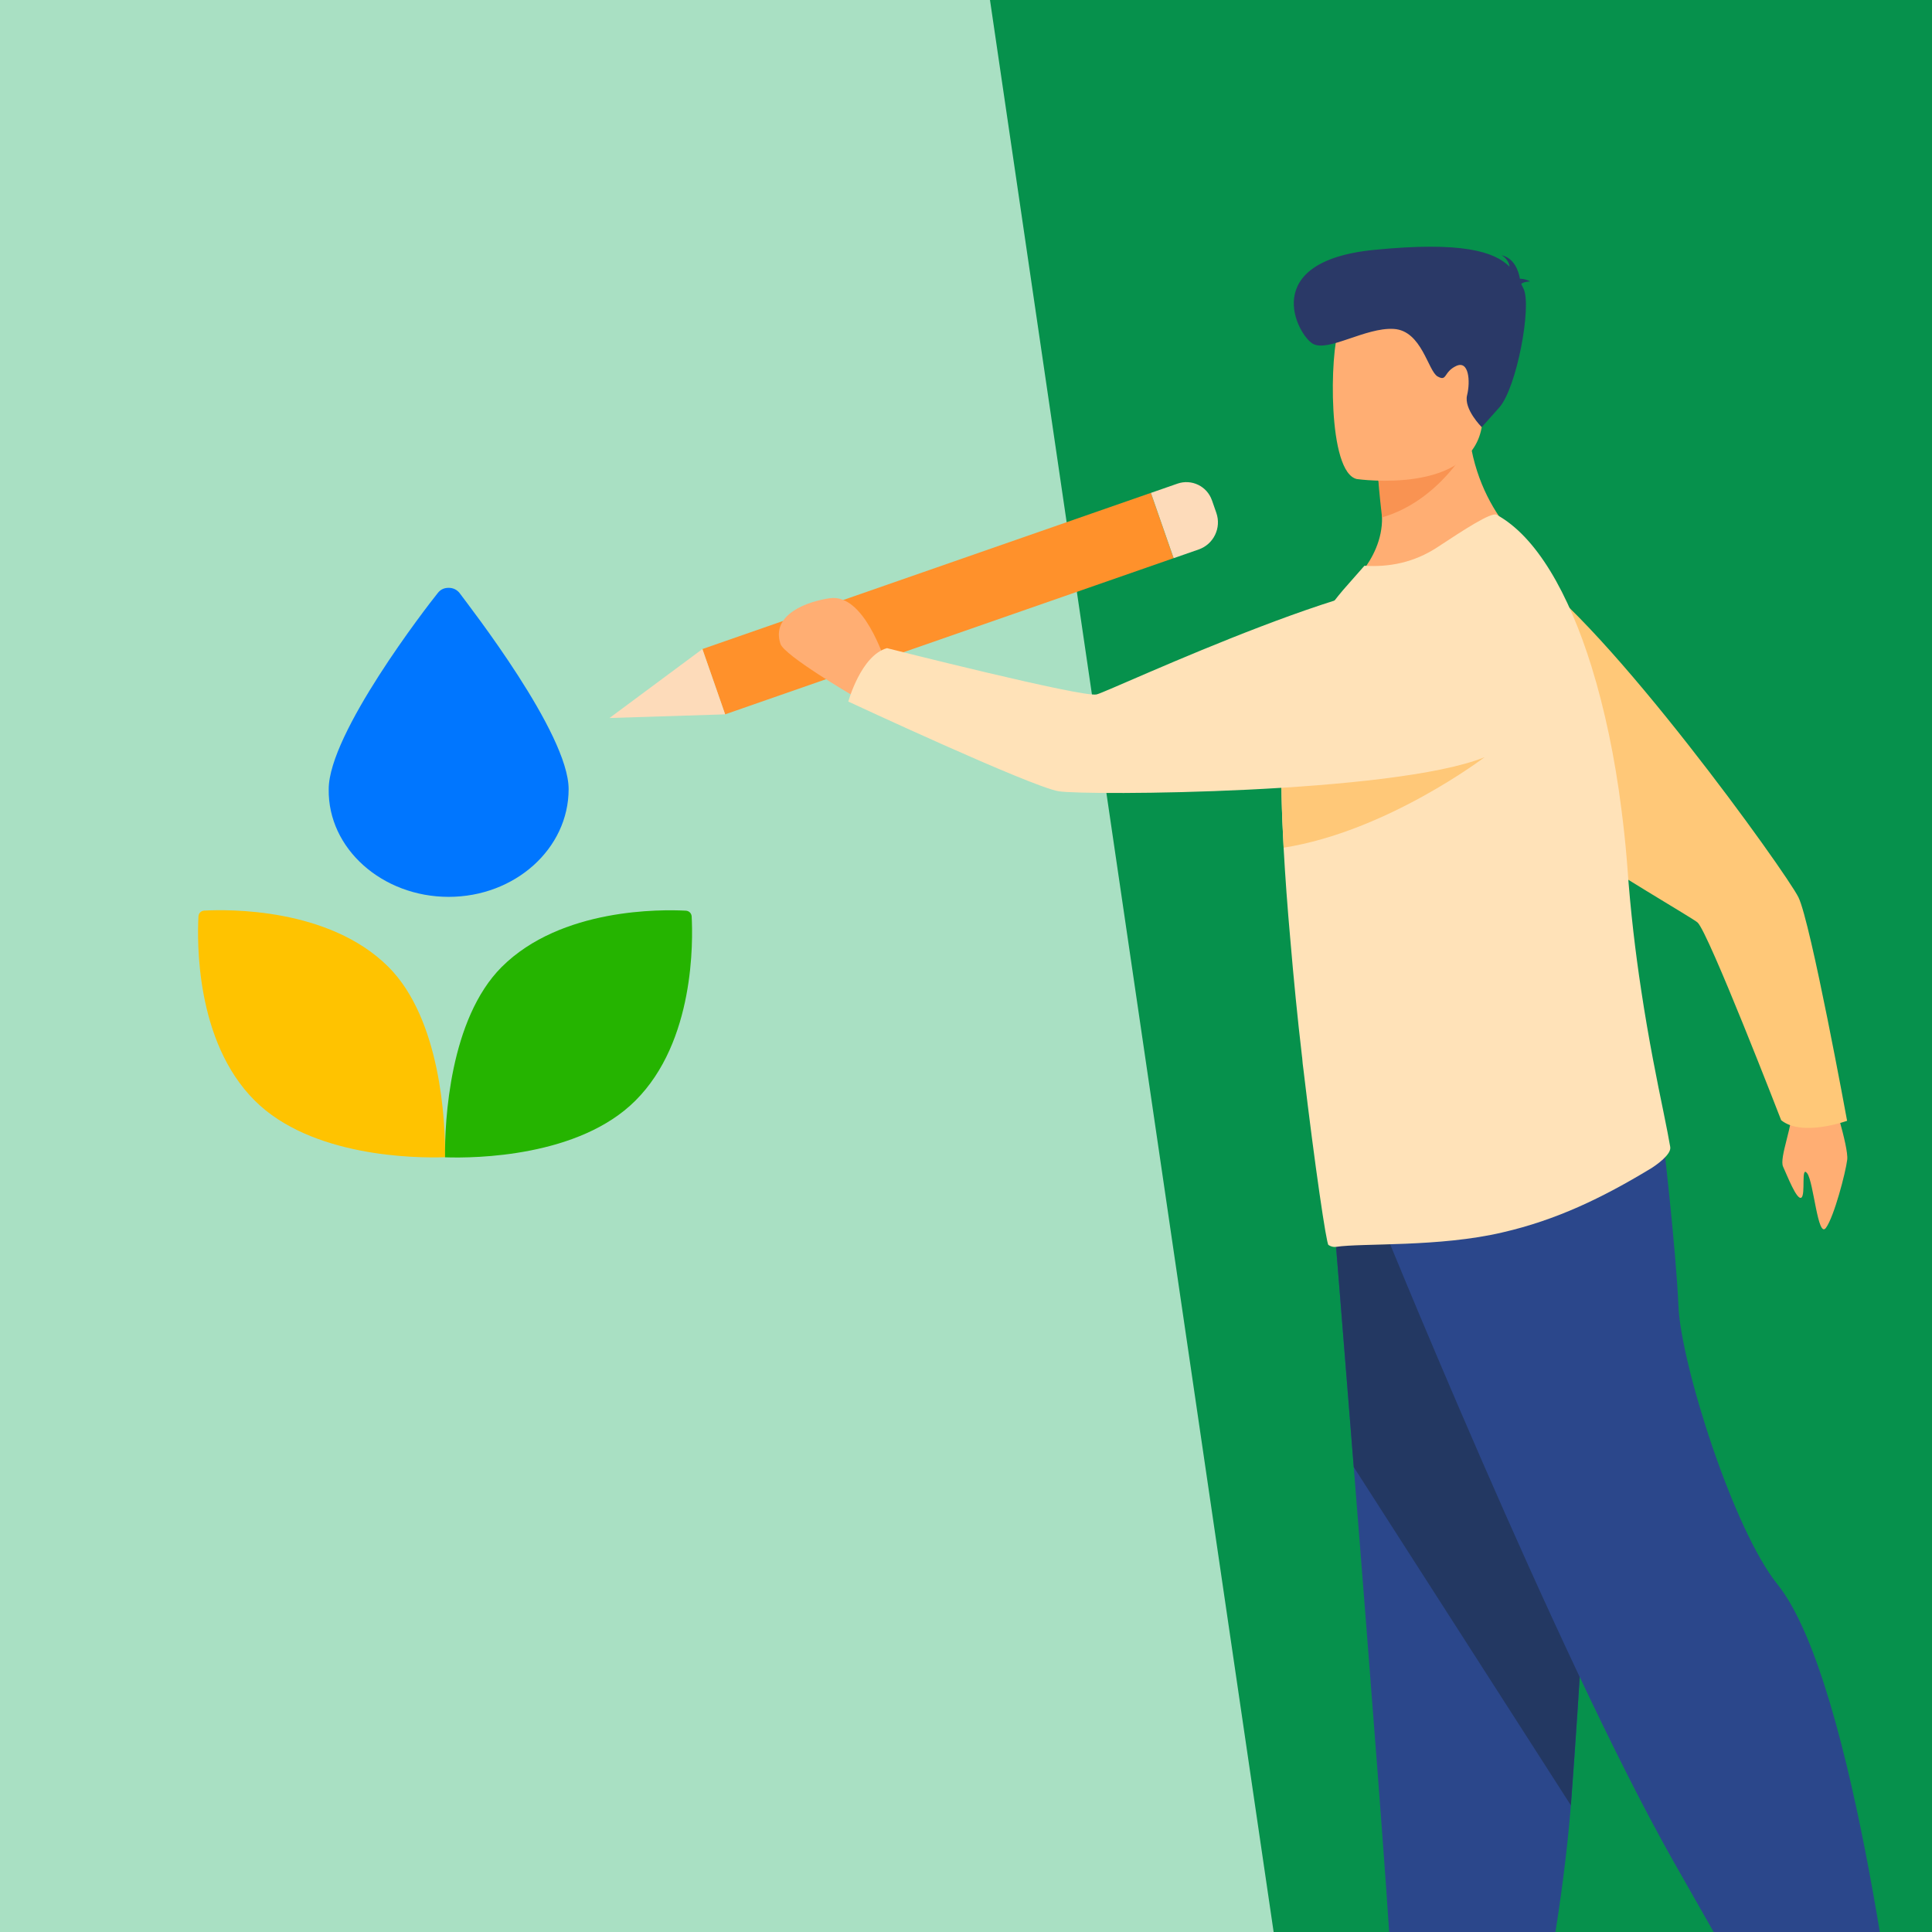 <svg xmlns="http://www.w3.org/2000/svg" viewBox="0 0 638.76 638.76"><defs><clipPath id="a"><path fill="none" d="M0 0h638.76v638.76H0z"/></clipPath></defs><path fill="#06914c" d="M0 0h638.76v638.76H0z"/><g clip-path="url(#a)"><path fill="#6d76ff" d="M-498.89 746h741.02l67.33-810.89-782.8.71c-6.79 0-37.12-.72-38.81 27.02L-542.6 684.5c-1.18 33.48 18.74 61.5 43.72 61.5z"/><path fill="#a9e0c3" d="m403.73 745.5-786.79.72c-14.69 0-27.7-13.5-30.34-31.52l-88.97-605.94-5.43-36.98-14-95.4c-3.16-21.51 9.54-40.53 27.08-40.55l786.79-.72c14.69-.01 27.7 13.49 30.34 31.52l15.44 105.15 5.31 36.21 87.65 596.97c3.16 21.51-9.54 40.53-27.08 40.55z"/><path fill="#ffae73" d="M605.2 360.52s6.05 18.63 5.53 22.89c-.52 4.26-4.32 18.81-7.03 22.54-2.71 3.73-4.05-15.17-6.2-18.02-2.15-2.84-.44 7.12-1.95 8.04-1.51.92-4.67-7.33-6.02-10.24-1.36-2.91 3.32-13.64 3.33-21.12.01-7.48 12.35-4.09 12.35-4.09z"/><path fill="#ffc878" d="M462.97 212.57c-1.68-21.36 21.52-36 39.84-24.89.38.23.75.46 1.12.7 27.43 17.65 86.6 100.02 90.67 108.28 4.07 8.25 16.09 73.9 16.09 73.9s-14.85 5.43-21.8-.2c0 0-24.09-62.26-27.65-65.37-3.56-3.11-96.36-55.18-97.15-74.7-.21-5.16-.62-11.37-1.12-17.7z"/><path fill="#ff912b" d="m239.73 236.183-7.517-21.589 148.286-51.638 7.517 21.588z"/><path fill="#fddbba" d="m201.51 237.39 38.24-1.21-7.52-21.59-30.72 22.8zm199.19-71.98 1.45 4.17c1.72 4.95-.89 10.37-5.85 12.09l-8.27 2.88-7.52-21.59 8.79-3.06c4.67-1.62 9.77.84 11.39 5.51z"/><path fill="#2b478b" d="M440.45 396.39s3.28 40.26 7.13 88.65c5.23 65.74 11.53 146.48 12.15 161.78 1.08 26.56 5.4 69.05 5.4 69.05s10.24 10.09 30.75 5.84c0 0 18.27-60.65 23.49-124.83l.24-3.17c4.85-65.33 12.4-202.89 12.4-202.89l-91.56 5.58z"/><path fill="#233862" d="M440.45 396.39s3.28 40.26 7.13 88.65l71.78 111.84.24-3.17c4.85-65.33 12.4-202.89 12.4-202.89l-91.56 5.58z"/><path fill="#2b478b" d="M455.42 401.17s59.07 145.79 97.9 214.31c38.84 68.52 50.97 87.64 50.97 87.64s22.25-8.76 24.27-14.74c0 0-14.85-132.27-40.86-164.52-14.7-18.22-31.96-72.9-32.77-92.02-.81-19.12-5.26-56.96-5.26-56.96l-94.26 26.29z"/><path fill="#ffae73" d="M506.35 182.47s-39.57 20.07-62.75 13.38c0 0 13.63-10.1 13.33-24.79-.16-7.91-1.22-12.28-1.22-12.28l15.17-12.43 14.39-11.89c-.5 32.65 21.07 48.02 21.07 48.02z"/><path fill="#ffe2b8" d="M545.65 386.42c-15.98 9.67-31.1 16.94-48.81 21.02-20.88 4.95-46.54 3.49-55.13 4.8-.88.12-1.72-.11-2.5-.63-.67-.35-4.46-25.82-8.26-57.96-.17-1.29-.35-2.6-.42-3.91l-.06-.43c-1.48-12.57-2.77-25.77-3.89-39-.92-10.3-1.67-20.48-2.19-30.04-.66-11.96-.93-22.96-.66-32 .12-4.13.36-7.85.73-11.07 2.26-18.78 11.22-32.2 19.65-42.19l7-7.96c8.11.51 16.39-1.02 24.21-6.18 8.55-5.63 17.77-11.68 19.51-10.67 13.1 7.17 23.76 25.74 31.38 50.26 4.37 14.12 7.72 30.13 9.86 47.1.69 5.26 1.28 10.66 1.73 16.04.09.99.16 1.99.24 2.97 1.03 14.7 2.7 28.48 4.57 40.78 2.5 16.6 5.35 30.49 7.37 40.28 1.01 4.98 1.78 8.83 2.24 11.6.41 2.41-4.41 5.86-6.56 7.2z"/><path fill="#f99352" d="M485.79 146.93s-9.73 18.61-28.86 24.13c-1.02-8.88-1.22-12.28-1.22-12.28l15.17-12.43 14.9.58z"/><path fill="#ffae73" d="M448.67 158.39s38.24 5.48 41.35-18.02c3.11-23.5 10.15-38.63-14.14-43.12-24.28-4.49-30.23 3.87-33.2 11.47-2.98 7.6-3.88 47.65 5.99 49.68z"/><path fill="#2a3967" d="M502.96 93.9c.34-.4 1.13-.74 2.9-.87 0 0-1.44-.86-3.34-.87-.42-2.46-1.82-6.81-6.09-7.79 0 0 2.31 1.17 2.66 3.79-5.02-4.96-15.65-8.43-44.81-5.54-38.44 3.8-25.26 28.2-20.22 31.04 5.04 2.84 17.43-5.47 26.73-4.91 9.3.55 11.33 13.94 14.52 15.72 3.19 1.78 1.88-1.45 6.11-3.46 4.22-2.01 4.77 5.04 3.63 9.66s4.84 10.56 4.84 10.56l5.79-6.49c5.79-6.49 10.83-33.6 8.03-39.3-.25-.5-.49-1.01-.75-1.53z"/><path fill="#ffc878" d="M490.82 250.35s-32.24 24.53-66.42 29.91c-.66-11.96-.93-22.96-.66-32l67.08 2.09z"/><path fill="#ffae73" d="M292.81 218.7c-.51-.55-7.08-22.52-18.45-20.92-7.42 1.05-19.54 5.34-16.32 15.11 1.27 3.84 23.87 17.08 23.87 17.08l10.91-11.27z"/><path fill="#ffe2b8" d="M494.81 202.95c18.39 11 16.89 38.39-2.77 46.9-.4.17-.81.34-1.22.51-30.27 12.14-131.7 12.71-140.78 11.25-9.08-1.46-69.57-29.66-69.57-29.66s4.17-15.26 12.79-17.66c0 0 64.71 16.4 69.31 15.3 4.6-1.1 100.78-46.62 117.16-35.97 4.33 2.82 9.63 6.07 15.08 9.33z"/></g><path fill="#ffc300" d="M147.15 382.6c.14-11.88-1.49-45.69-18.74-62.94-19.66-19.59-52.97-19.02-60.89-18.6-1.06.07-1.84.85-1.91 1.91-.42 7.99-1.06 41.3 18.6 60.89 18.6 18.6 52.9 19.1 62.94 18.74"/><path fill="#25b400" d="M147.14 382.63c-.14-11.88 1.49-45.69 18.74-62.94 19.66-19.59 52.97-19.02 60.89-18.6 1.06.07 1.84.85 1.91 1.91.42 7.99 1.06 41.3-18.6 60.89-18.6 18.6-52.9 19.1-62.94 18.74"/><path fill="#0076ff" d="M148.34 296.52c21.92 0 39.66-15.93 39.66-35.63 0-18.37-32.6-60.13-36.13-64.92-.9-1.03-2.05-1.62-3.53-1.62s-2.63.52-3.53 1.62c-3.86 4.79-36.13 46.55-36.13 64.92-.33 19.7 17.73 35.63 39.66 35.63z"/></svg>